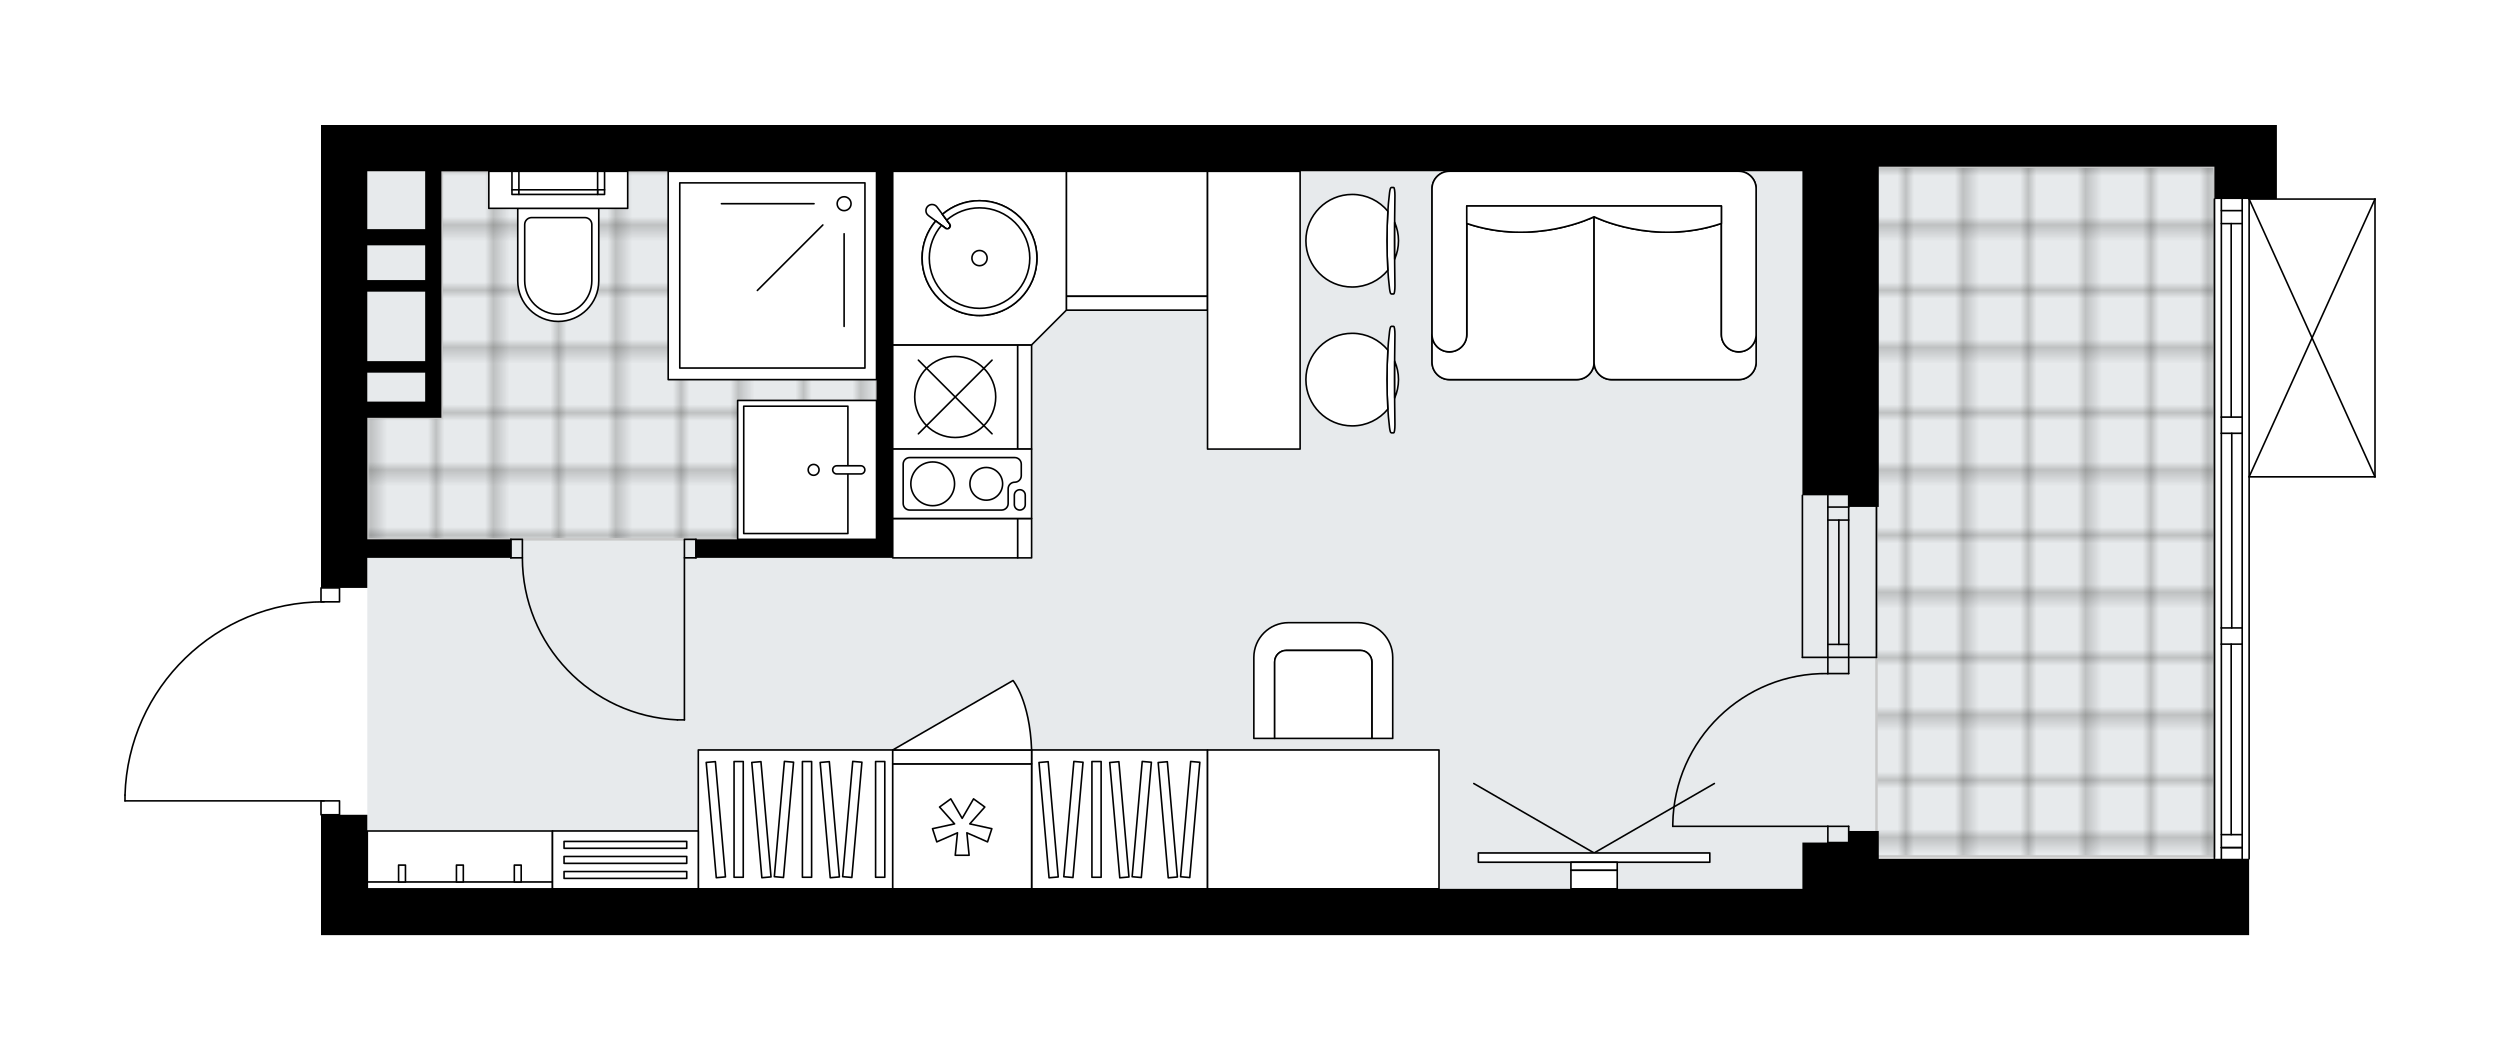 <svg xmlns="http://www.w3.org/2000/svg" xmlns:xlink="http://www.w3.org/1999/xlink" height="848.11px" id="Layer_1" style="enable-background:new 0 0 2000 848.11;" version="1.1" viewBox="0 0 2000 848.11" width="2000px" x="0px" y="0px" xml:space="preserve">
<style type="text/css">
	.st0{fill:none;}
	.st1{opacity:0.5;fill:none;stroke:#1D1D1B;stroke-width:0.4;stroke-miterlimit:10;}
	.st2{fill:#FFFFFF;}
	.st3{fill:#E7EAEC;}
	.st4{fill:url(#SVGID_1_);stroke:#C8C8C8;stroke-width:2;stroke-linecap:round;stroke-linejoin:round;stroke-miterlimit:10;}
	
		.st5{fill:url(#SVGID_00000161603710375868213060000013087026502910277282_);stroke:#C8C8C8;stroke-width:2;stroke-linecap:round;stroke-linejoin:round;stroke-miterlimit:10;}
	.st6{fill:none;stroke:#000000;stroke-width:1.3;stroke-linecap:round;stroke-linejoin:round;stroke-miterlimit:10;}
	.st7{fill:#FFFFFF;stroke:#000000;stroke-width:1.3;stroke-linecap:round;stroke-linejoin:round;stroke-miterlimit:10;}
	.st8{fill:none;stroke:#000000;stroke-width:1.3;stroke-linecap:round;stroke-linejoin:round;}
	.st9{fill:none;stroke:#000000;stroke-width:1.3;stroke-linecap:round;stroke-linejoin:round;stroke-dasharray:9.895,9.895;}
	.st10{fill:none;stroke:#000000;stroke-width:1.3;stroke-linecap:round;stroke-linejoin:round;stroke-dasharray:9.58,9.58;}
	.st11{font-family:'Arial-BoldMT','Arial'; font-weight:bold;}
	.st12{font-size:97.988px;}
	.st13{font-size:81.656px;}
	.st14{font-family: 'ArialMT','Arial';}
	.st15{font-size:40px;}
</style>
<pattern height="14.57" id="New_Pattern_Swatch_3" patternUnits="userSpaceOnUse" style="overflow:visible;" viewBox="7.49 -22.06 14.57 14.57" width="14.57" x="-2383.29" y="-540.87">
	<g>
		<rect class="st0" height="14.57" width="14.57" x="7.49" y="-22.06" />
		<g>
			<rect class="st1" height="7.29" width="7.29" x="14.77" y="-7.49" />
		</g>
		<g>
			<rect class="st1" height="7.29" width="7.29" x="0.2" y="-7.49" />
		</g>
		<g>
			<rect class="st1" height="7.29" width="7.29" x="22.06" y="-14.77" />
		</g>
		<g>
			<rect class="st1" height="7.29" width="7.29" x="7.49" y="-14.77" />
			<rect class="st1" height="7.29" width="7.29" x="14.77" y="-22.06" />
		</g>
		<g>
			<rect class="st1" height="7.29" width="7.29" x="0.2" y="-22.06" />
		</g>
		<g>
			<rect class="st1" height="7.29" width="7.29" x="22.06" y="-29.35" />
		</g>
		<g>
			<rect class="st1" height="7.29" width="7.29" x="7.49" y="-29.35" />
		</g>
	</g>
</pattern>
<path class="st2" d="M1799.3,748.11h-61.11h-235.17h-61.11  h-851.8H293.84H256.8v-95.64h0c-0.36,0-0.65-0.29-0.65-0.65v-10.46H100c-0.36,0-0.65-0.29-0.65-0.65v-4.64c0,0,0-0.01,0-0.01  c0,0,0-0.01,0-0.01c1.24-41.82,18.45-80.9,48.47-110.04c29.28-28.42,67.64-44.39,108.33-45.16v-10.5c0-0.36,0.29-0.65,0.65-0.65h0  V100h37.03h1148.08h61.11h268.5h50v58.61H1900c0,0,0,0,0.01,0c0.04,0,0.08,0.02,0.13,0.03c0.04,0.01,0.09,0.01,0.13,0.03  c0,0,0,0,0.01,0c0.02,0.01,0.04,0.03,0.06,0.04c0.05,0.03,0.1,0.06,0.14,0.1c0.03,0.03,0.04,0.06,0.07,0.1  c0.02,0.04,0.05,0.07,0.07,0.11c0.02,0.04,0.02,0.09,0.03,0.14c0.01,0.03,0.02,0.06,0.02,0.1v222.21c0,0.04-0.01,0.07-0.02,0.1  c-0.01,0.05-0.01,0.1-0.03,0.14c-0.02,0.04-0.04,0.07-0.07,0.11c-0.02,0.03-0.04,0.07-0.07,0.1c-0.04,0.04-0.09,0.07-0.14,0.1  c-0.02,0.01-0.04,0.03-0.06,0.04c0,0,0,0-0.01,0c-0.08,0.04-0.17,0.06-0.26,0.06h-100.05V687c0,0.36-0.29,0.65-0.65,0.65V748.11z" id="background" />
<g id="floor">
	<polygon class="st3" points="1501.17,133.33 1501.17,137.03 293.84,137.03 293.84,711.07 1501.17,711.07 1501.17,685.15    1771.53,685.15 1771.53,133.33  " />
	<pattern id="SVGID_1_" patternTransform="matrix(6.532 0 0 6.532 30270.51 35069.957)" xlink:href="#New_Pattern_Swatch_3">
	</pattern>
	<polygon class="st4" points="353.29,137.03 353.29,334.25 293.84,334.25 293.84,431.46 701.22,431.46 701.22,137.03  " />
	
		<pattern id="SVGID_00000156573835360313253020000001875754412175775628_" patternTransform="matrix(6.532 0 0 6.532 30270.51 35069.957)" xlink:href="#New_Pattern_Swatch_3">
	</pattern>
	
		<rect height="551.82" style="fill:url(#SVGID_00000156573835360313253020000001875754412175775628_);stroke:#C8C8C8;stroke-width:2;stroke-linecap:round;stroke-linejoin:round;stroke-miterlimit:10;" width="270.35" x="1501.17" y="133.33" />
	<g id="LINE_00000115501656465814269130000013158246705563068588_">
		<line class="st6" x1="1462.29" x2="1462.29" y1="525.9" y2="396.28" />
	</g>
	<g id="LINE_00000036931166643381805440000015101555553027964342_">
		<line class="st6" x1="1478.95" x2="1478.95" y1="525.9" y2="396.28" />
	</g>
	<g id="LINE_00000166637614293729541690000008535913959976752267_">
		<line class="st6" x1="1471.08" x2="1471.08" y1="515.53" y2="416.04" />
	</g>
	<g id="LINE_00000137838464053417374530000015435532935737458568_">
		<line class="st6" x1="1462.29" x2="1478.95" y1="405.67" y2="405.67" />
	</g>
	<g id="LINE_00000053523480810698389760000004656016716661853576_">
		<line class="st6" x1="1462.29" x2="1478.95" y1="515.53" y2="515.53" />
	</g>
	<g id="LINE_00000016044973637772779440000000128884148338876821_">
		<line class="st6" x1="1441.92" x2="1441.92" y1="525.9" y2="396.28" />
	</g>
	<g id="LINE_00000172410194133237939210000014877242260115559052_">
		<line class="st6" x1="1501.17" x2="1501.17" y1="396.28" y2="525.9" />
	</g>
	<g id="LINE_00000183237417693294143920000001117166606066735800_">
		<line class="st6" x1="1462.27" x2="1478.94" y1="416.04" y2="416.04" />
	</g>
	<g id="LINE_00000182511119087150857010000018341703861721612935_">
		<line class="st6" x1="1441.92" x2="1501.17" y1="525.9" y2="525.9" />
	</g>
	<g id="LINE_00000067225109420803539970000014373626047611922615_">
		<line class="st6" x1="1771.53" x2="1771.53" y1="687" y2="159.26" />
	</g>
	<g id="LINE_00000161606439250421105630000015465980779647917480_">
		<line class="st6" x1="1777.08" x2="1793.75" y1="678.07" y2="678.07" />
	</g>
	<g id="LINE_00000083774868488504095360000010739514319631288489_">
		<line class="st6" x1="1777.08" x2="1793.75" y1="168.51" y2="168.51" />
	</g>
	<g id="LINE_00000021823518408763661970000000632785481423402143_">
		<line class="st6" x1="1784.95" x2="1784.95" y1="515.3" y2="667.7" />
	</g>
	<g id="LINE_00000152255091958519241720000008168745966108554406_">
		<line class="st6" x1="1784.95" x2="1784.95" y1="178.88" y2="333.68" />
	</g>
	<g id="LINE_00000016050891455321481680000007905424408043965098_">
		<line class="st6" x1="1793.75" x2="1777.08" y1="178.88" y2="178.88" />
	</g>
	<g id="LINE_00000106830769890816116670000011841649548437393318_">
		<line class="st6" x1="1777.08" x2="1793.75" y1="678.07" y2="678.07" />
	</g>
	<g id="LINE_00000078764493684126967150000006592364222014496173_">
		<line class="st6" x1="1793.75" x2="1777.08" y1="667.7" y2="667.7" />
	</g>
	<g id="LINE_00000065070695060219280640000013520796166477260455_">
		<line class="st6" x1="1777.08" x2="1793.75" y1="502.34" y2="502.34" />
	</g>
	<g id="LINE_00000042706907725888547980000009780564144975877536_">
		<line class="st6" x1="1793.75" x2="1793.75" y1="502.34" y2="515.3" />
	</g>
	<g id="LINE_00000054967254422254606400000005044259421576865966_">
		<line class="st6" x1="1793.75" x2="1777.08" y1="515.3" y2="515.3" />
	</g>
	<g id="LINE_00000134209300247297192780000011082779317317640875_">
		<line class="st6" x1="1777.08" x2="1777.08" y1="515.3" y2="502.34" />
	</g>
	<g id="LINE_00000086655700737709063190000016781500230648657577_">
		<line class="st6" x1="1799.3" x2="1799.3" y1="159.26" y2="687" />
	</g>
	<g id="LINE_00000041265058772783139880000001962422727895509407_">
		<line class="st6" x1="1777.08" x2="1793.75" y1="333.68" y2="333.68" />
	</g>
	<g id="LINE_00000168078123654209022790000007362209024460789421_">
		<line class="st6" x1="1793.75" x2="1793.75" y1="333.68" y2="346.64" />
	</g>
	<g id="LINE_00000171000699804428970170000011832401628978399650_">
		<line class="st6" x1="1793.75" x2="1777.08" y1="346.64" y2="346.64" />
	</g>
	<g id="LINE_00000165236183367672902510000008496417262816499615_">
		<line class="st6" x1="1777.08" x2="1777.08" y1="346.64" y2="333.68" />
	</g>
	<g id="LINE_00000053519650661156936830000014557767662492198799_">
		<line class="st6" x1="1785.41" x2="1785.41" y1="346.64" y2="502.34" />
	</g>
	<g id="LWPOLYLINE_00000078006273971674492600000011945120064147660938_">
		<line class="st6" x1="1777.08" x2="1777.08" y1="333.68" y2="159.26" />
	</g>
	<g id="LWPOLYLINE_00000085972428022532635660000004804985292871472026_">
		<line class="st6" x1="1777.08" x2="1777.08" y1="346.64" y2="502.34" />
	</g>
	<g id="LWPOLYLINE_00000176764985719619892960000009804813664500614558_">
		<line class="st6" x1="1777.08" x2="1777.08" y1="515.3" y2="687" />
	</g>
	<g id="LWPOLYLINE_00000168077206446368148910000016641902041972072597_">
		<line class="st6" x1="1793.75" x2="1793.75" y1="333.68" y2="159.26" />
	</g>
	<g id="LWPOLYLINE_00000178178611611162034030000011078658405358098337_">
		<line class="st6" x1="1793.75" x2="1793.75" y1="346.64" y2="502.34" />
	</g>
	<g id="LWPOLYLINE_00000018955934183995909770000001935074607790770051_">
		<line class="st6" x1="1793.75" x2="1793.75" y1="515.3" y2="687" />
	</g>
	<g id="LWPOLYLINE_00000124131937721806068380000012952456267604619908_">
		<rect class="st6" height="11.11" width="14.81" x="256.8" y="470.35" />
	</g>
	<g id="LWPOLYLINE_00000169542663835757372190000018329103254403530670_">
		<rect class="st6" height="11.11" width="14.81" x="256.8" y="640.71" />
	</g>
	<g id="LWPOLYLINE_00000130623293447178113180000008685721648535166120_">
		<path class="st6" d="M100,636.07c2.55-86.12,73.09-154.61,159.25-154.61" />
	</g>
	<g id="LINE_00000102538749970222712090000005801725708157632154_">
		<line class="st6" x1="259.25" x2="100" y1="640.71" y2="640.71" />
	</g>
	<g id="LINE_00000157310000799813562240000004339334938494604419_">
		<line class="st6" x1="100" x2="100" y1="640.71" y2="636.07" />
	</g>
	<g id="LWPOLYLINE_00000067945827485229844530000003679129309957640067_">
		<rect class="st6" height="14.81" width="9.26" x="547.53" y="431.46" />
	</g>
	<g id="LWPOLYLINE_00000093138364306731296350000017775459949045445557_">
		<rect class="st6" height="14.81" width="9.26" x="408.65" y="431.46" />
	</g>
	<g id="LINE_00000017476901366618083570000009336968282619285903_">
		<line class="st6" x1="556.79" x2="556.79" y1="446.28" y2="431.46" />
	</g>
	<g id="LINE_00000046330410273205434470000013543866830800046479_">
		<line class="st6" x1="408.65" x2="408.65" y1="446.28" y2="431.46" />
	</g>
	<g id="LINE_00000011014104671060007180000003539384707435885470_">
		<line class="st6" x1="547.53" x2="547.53" y1="446.28" y2="575.9" />
	</g>
	<g id="ARC_00000088097430506679413590000002143344581194594235_">
		<path class="st6" d="M541.97,575.9c-69.36-3.09-124.02-60.19-124.07-129.62" />
	</g>
	<g id="LINE_00000149367541324494450140000013800626164014877326_">
		<line class="st6" x1="547.53" x2="541.97" y1="575.9" y2="575.9" />
	</g>
	<g id="ARC_00000170964077393554115320000013448356344373476232_">
		<path class="st6" d="M1338.22,661.08c0-0.61,0-1.21,0.01-1.82c1.01-67.5,56.55-121.41,124.05-120.4" />
	</g>
	<g id="LINE_00000062171243856720736420000001067630903199041979_">
		<line class="st6" x1="1462.29" x2="1338.22" y1="661.08" y2="661.08" />
	</g>
	<g id="LINE_00000181802395429153739820000008219618984070329504_">
		<line class="st6" x1="1462.29" x2="1462.29" y1="525.9" y2="538.86" />
	</g>
	<g id="LINE_00000129915699139114235590000002882080063202127756_">
		<line class="st6" x1="1462.29" x2="1478.95" y1="538.86" y2="538.86" />
	</g>
	<g id="LINE_00000143589782525721511680000008840780339250303921_">
		<line class="st6" x1="1478.95" x2="1478.95" y1="538.86" y2="525.9" />
	</g>
	<g id="LINE_00000052808746339963227160000013562646783256195768_">
		<line class="st6" x1="1478.95" x2="1478.95" y1="674.04" y2="661.08" />
	</g>
	<g id="LINE_00000020370842049896467880000006458025915995783314_">
		<line class="st6" x1="1478.95" x2="1462.29" y1="661.08" y2="661.08" />
	</g>
	<g id="LINE_00000096026634568329243220000002541529675362368954_">
		<line class="st6" x1="1462.29" x2="1462.29" y1="661.08" y2="674.04" />
	</g>
	<g id="LINE_00000051363475609383158090000011614868631424800146_">
		<line class="st6" x1="1478.95" x2="1462.29" y1="674.04" y2="674.04" />
	</g>
	<g id="LINE_00000069356550125394707970000010061622788968397956_">
		<line class="st6" x1="1900" x2="1900" y1="159.26" y2="381.46" />
	</g>
	<g id="LINE_00000174582691203458366970000014241038190910338716_">
		<line class="st6" x1="1900" x2="1799.3" y1="381.46" y2="381.46" />
	</g>
	<g id="LINE_00000015344827550487774720000014680985162720447381_">
		<line class="st6" x1="1799.3" x2="1900" y1="159.26" y2="159.26" />
	</g>
	<g id="LWPOLYLINE_00000049195745971402070410000003912308406730021552_">
		<line class="st6" x1="1799.3" x2="1900" y1="381.46" y2="159.26" />
	</g>
	<g id="LWPOLYLINE_00000030474206478563479700000016278663539989314696_">
		<line class="st6" x1="1799.3" x2="1900" y1="159.26" y2="381.46" />
	</g>
	<path d="M293.84,446.28h114.81v-14.81H293.84v-97.22h59.26v-12.96v-50.92v-74.07v-59.26h348.13v294.43H556.79v14.81h157.4v-14.81   V137.03h727.73v259.24h37.03v9.26h24.07v-9.26V133.33h268.5v25.92h50V100h-50h-268.5h-61.11H293.84H256.8v370.35h37.03V446.28z    M293.84,137.03h46.29v46.29h-46.29V137.03z M293.84,196.29h46.29v27.78h-46.29V196.29z M293.84,233.33h46.29v37.03v18.52h-46.29   V233.33z M293.84,298.14h46.29v23.15h-46.29V298.14z" />
	<polygon points="1503.02,748.11 1738.19,748.11 1799.3,748.11 1799.3,687 1738.19,687 1503.02,687 1503.02,674.04 1503.02,664.78    1478.95,664.78 1478.95,674.04 1441.92,674.04 1441.92,711.07 590.12,711.07 590.12,709.22 293.84,709.22 293.84,651.82    256.8,651.82 256.8,748.11 293.84,748.11 590.12,748.11 1441.92,748.11  " />
</g>
<g id="mebel">
	<g>
		<rect class="st7" height="99.99" width="112.96" x="853.06" y="137.04" />
		<rect class="st7" height="11.11" width="112.96" x="853.06" y="237.03" />
	</g>
	<g>
		
			<rect class="st7" height="99.99" transform="matrix(6.123234e-17 -1 1 6.123234e-17 333.646 1194.717)" width="31.48" x="748.44" y="380.54" />
		
			<rect class="st7" height="11.11" transform="matrix(6.123234e-17 -1 1 6.123234e-17 389.198 1250.269)" width="31.48" x="803.99" y="424.98" />
	</g>
	<g>
		<g>
			<g id="LINE_00000169551691057924134780000001010623393041786529_">
				<path class="st7" d="M1111.65,231.09c-2.82-22.41-2.82-54.59,0-77c0.33-2.59,0.81-4.09,1.33-4.09h0.13h1.83c0.55,0,1,2.9,1,6.48      c-0.38,24.01-0.38,48.21,0,72.22c0,3.58-0.45,6.48-1,6.48h-1.83h-0.13C1112.46,235.18,1111.98,233.68,1111.65,231.09z" />
			</g>
			<g>
				<path class="st7" d="M1115.76,207.24c1.94-4.5,3.03-9.45,3.03-14.66c0-5.21-1.09-10.16-3.03-14.66      C1115.7,187.71,1115.7,197.47,1115.76,207.24z" />
				<path class="st7" d="M1110.3,216.18c-0.98-15.1-0.98-32.08,0-47.18c-6.79-8.21-17.06-13.45-28.55-13.45      c-20.45,0-37.03,16.58-37.03,37.03c0,20.45,16.58,37.03,37.03,37.03C1093.24,229.62,1103.51,224.39,1110.3,216.18z" />
			</g>
		</g>
		<g>
			<g id="LINE_00000057846628435312745100000008448153511622866561_">
				<path class="st7" d="M1111.65,342.19c-2.82-22.41-2.82-54.59,0-77c0.33-2.59,0.81-4.09,1.33-4.09h0.13h1.83c0.55,0,1,2.9,1,6.48      c-0.38,24.01-0.38,48.21,0,72.22c0,3.58-0.45,6.48-1,6.48h-1.83h-0.13C1112.46,346.28,1111.98,344.78,1111.65,342.19z" />
			</g>
			<g>
				<path class="st7" d="M1115.76,318.35c1.94-4.5,3.03-9.45,3.03-14.66c0-5.21-1.09-10.16-3.03-14.66      C1115.7,298.81,1115.7,308.57,1115.76,318.35z" />
				<path class="st7" d="M1110.3,327.28c-0.98-15.1-0.98-32.08,0-47.18c-6.79-8.21-17.06-13.45-28.55-13.45      c-20.45,0-37.03,16.58-37.03,37.03c0,20.45,16.58,37.03,37.03,37.03C1093.24,340.73,1103.51,335.49,1110.3,327.28z" />
			</g>
		</g>
		
			<rect class="st7" height="74.07" transform="matrix(-1.352733e-10 1 -1 -1.352733e-10 1251.195 -754.916)" width="222.21" x="891.95" y="211.1" />
	</g>
	<g>
		
			<rect class="st7" height="140.73" transform="matrix(8.226892e-11 -1 1 8.226892e-11 240.141 1551.185)" width="111.1" x="840.11" y="585.16" />
		<g>
			
				<rect class="st7" height="7.36" transform="matrix(1.353238e-10 -1 1 1.353238e-10 221.701 1532.745)" width="92.59" x="830.93" y="651.84" />
			
				<rect class="st7" height="7.36" transform="matrix(0.087 -0.996 0.996 0.087 131.099 1454.113)" width="92.59" x="812.7" y="651.84" />
			
				<rect class="st7" height="7.36" transform="matrix(-0.087 -0.996 0.996 -0.087 258.97 1548.345)" width="92.59" x="792.59" y="651.84" />
			
				<rect class="st7" height="7.36" transform="matrix(0.087 -0.996 0.996 0.087 216.404 1547.208)" width="92.59" x="906.15" y="651.84" />
			
				<rect class="st7" height="7.36" transform="matrix(-0.087 -0.996 0.996 -0.087 362.611 1643.314)" width="92.59" x="887.92" y="651.84" />
			
				<rect class="st7" height="7.36" transform="matrix(0.087 -0.996 0.996 0.087 181.021 1508.593)" width="92.59" x="867.39" y="651.84" />
			
				<rect class="st7" height="7.36" transform="matrix(-0.087 -0.996 0.996 -0.087 320.47 1604.7)" width="92.59" x="849.16" y="651.84" />
		</g>
	</g>
	<g>
		<rect class="st7" height="111.1" width="155.55" x="558.64" y="599.97" />
		<g>
			
				<rect class="st7" height="7.36" transform="matrix(1.801564e-10 -1 1 1.801564e-10 -64.596 1246.447)" width="92.59" x="544.63" y="651.84" />
			
				<rect class="st7" height="7.36" transform="matrix(1.795080e-10 -1 1 1.795080e-10 -9.909 1301.135)" width="92.59" x="599.32" y="651.84" />
			
				<rect class="st7" height="7.36" transform="matrix(0.087 -0.996 0.996 0.087 -80.324 1223.386)" width="92.59" x="581.09" y="651.84" />
			
				<rect class="st7" height="7.36" transform="matrix(-0.087 -0.996 0.996 -0.087 -30.417 1283.171)" width="92.59" x="526.4" y="651.84" />
			
				<rect class="st7" height="7.36" transform="matrix(-0.087 -0.996 0.996 -0.087 9.219 1319.491)" width="92.59" x="562.86" y="651.84" />
			
				<rect class="st7" height="7.36" transform="matrix(0.087 -0.996 0.996 0.087 -30.403 1277.865)" width="92.59" x="635.78" y="651.84" />
			
				<rect class="st7" height="7.36" transform="matrix(-0.087 -0.996 0.996 -0.087 68.672 1373.97)" width="92.59" x="617.55" y="651.84" />
			
				<rect class="st7" height="7.36" transform="matrix(1.798224e-10 -1 1 1.798224e-10 48.634 1359.678)" width="92.59" x="657.86" y="651.84" />
		</g>
	</g>
	<g>
		
			<rect class="st7" height="148.14" transform="matrix(-4.495089e-11 1 -1 -4.495089e-11 1055.841 320.014)" width="46.29" x="344.77" y="613.86" />
		
			<rect class="st7" height="148.14" transform="matrix(-4.931629e-11 1 -1 -4.931629e-11 1076.24 340.412)" width="5.5" x="365.17" y="634.26" />
		
			<rect class="st7" height="13.51" transform="matrix(-1 -4.733026e-11 4.733026e-11 -1 643.24 1397.642)" width="5.5" x="318.87" y="692.06" />
		
			<rect class="st7" height="13.51" transform="matrix(-1 -3.276724e-11 3.276724e-11 -1 735.827 1397.642)" width="5.5" x="365.17" y="692.06" />
		
			<rect class="st7" height="13.51" transform="matrix(-1 -4.931623e-11 4.931623e-11 -1 828.414 1397.642)" width="5.5" x="411.46" y="692.06" />
	</g>
	<g>
		
			<rect class="st7" height="116.66" transform="matrix(4.514728e-11 -1 1 4.514728e-11 -187.614 1188.24)" width="46.29" x="477.17" y="629.6" />
		
			<rect class="st7" height="98.14" transform="matrix(-2.747154e-11 1 -1 -2.747154e-11 1200.276 199.65)" width="5.5" x="497.57" y="650.89" />
		
			<rect class="st7" height="98.14" transform="matrix(-4.170371e-11 1 -1 -4.170371e-11 1188.24 187.614)" width="5.5" x="497.57" y="638.86" />
		
			<rect class="st7" height="98.14" transform="matrix(-3.839347e-11 1 -1 -3.839347e-11 1176.204 175.578)" width="5.5" x="497.57" y="626.82" />
	</g>
	<g>
		<g>
			<g id="LINE_00000016041833296439113310000016508846097273354648_">
				<line class="st7" x1="1275.27" x2="1179.05" y1="682.37" y2="626.82" />
			</g>
			<g id="LINE_00000026850336090812706560000011991601841045780618_">
				<line class="st7" x1="1275.27" x2="1371.48" y1="682.37" y2="626.82" />
			</g>
		</g>
		
			<rect class="st7" height="185.17" transform="matrix(-1.768170e-10 1 -1 -1.768170e-10 1961.341 -589.19)" width="7.41" x="1271.56" y="593.49" />
		
			<rect class="st7" height="37.03" transform="matrix(1.698002e-10 -1 1 1.698002e-10 582.246 1968.285)" width="6.48" x="1272.02" y="674.5" />
		
			<rect class="st7" height="37.03" transform="matrix(-1.916744e-10 1 -1 -1.916744e-10 1978.932 -571.598)" width="14.81" x="1267.86" y="685.15" />
	</g>
	<g>
		<path class="st7" d="M1390.95,137.04c7.7,0,13.94,6.24,13.94,13.94v138.78c0,7.7-6.24,13.94-13.94,13.94h-101.74    c-7.7,0-13.94-6.24-13.94-13.94c0,7.7-6.24,13.94-13.94,13.94h-101.74c-7.7,0-13.94-6.24-13.94-13.94V150.97    c0-7.7,6.24-13.94,13.94-13.94H1390.95z" />
		<path class="st7" d="M1173.42,267.58L1173.42,267.58c0,7.67-6.22,13.89-13.89,13.89l0,0c-7.67,0-13.89-6.22-13.89-13.89v0v22.17    c0,7.7,6.24,13.94,13.94,13.94h101.74c7.7,0,13.94-6.24,13.94-13.94V173.39c0,0-47.41,23.85-101.85,5.37V267.58z" />
		<path class="st7" d="M1377.11,267.58L1377.11,267.58c0,7.67,6.22,13.89,13.89,13.89l0,0c7.67,0,13.89-6.22,13.89-13.89v0v22.17    c0,7.7-6.24,13.94-13.94,13.94h-101.74c-7.7,0-13.94-6.24-13.94-13.94V173.39c0,0,47.41,23.85,101.85,5.37V267.58z" />
		<path class="st7" d="M1404.89,267.58c0,7.67-6.22,13.89-13.89,13.89l0,0c-7.67,0-13.89-6.22-13.89-13.89V164.81h-203.69v102.77    c0,7.67-6.22,13.89-13.89,13.89l0,0c-7.67,0-13.89-6.22-13.89-13.89V150.97c0-7.7,6.24-13.94,13.94-13.94h231.36    c7.7,0,13.94,6.24,13.94,13.94V267.58z" />
		<path class="st7" d="M1377.11,178.76c-54.44,18.48-101.85-5.37-101.85-5.37s-47.41,23.85-101.85,5.37v-13.95h203.69V178.76z" />
	</g>
	<g>
		<g>
			<g>
				<path class="st7" d="M1019.73,590.71V529.6c0-5.11,4.15-9.26,9.26-9.26h59.26c5.11,0,9.26,4.15,9.26,9.26v61.11h16.67v-64.83      c0-15.33-12.43-27.75-27.76-27.75h-55.59c-15.33,0-27.75,12.43-27.75,27.75v64.83H1019.73z" />
			</g>
			<path class="st7" d="M1088.24,520.34h-59.26c-5.11,0-9.26,4.15-9.26,9.26v61.11h77.77V529.6     C1097.5,524.49,1093.36,520.34,1088.24,520.34z" />
		</g>
		
			<rect class="st7" height="111.1" transform="matrix(-1 -1.224647e-16 1.224647e-16 -1 2117.232 1311.044)" width="185.17" x="966.03" y="599.97" />
	</g>
	<g>
		<g>
			<path class="st7" d="M446.61,257.15L446.61,257.15c-17.9,0-32.41-14.51-32.41-32.41v-58.08h64.81v58.08     C479.01,242.64,464.51,257.15,446.61,257.15z" />
			<rect class="st7" height="29.63" width="111.1" x="391.06" y="137.04" />
			<path class="st7" d="M446.61,251.41L446.61,251.41c-14.83,0-26.85-12.02-26.85-26.85v-44.93c0-3.07,2.49-5.56,5.56-5.56h42.59     c3.07,0,5.56,2.49,5.56,5.56v44.93C473.46,239.39,461.44,251.41,446.61,251.41z" />
		</g>
		<g>
			<rect class="st7" height="14.81" width="5.56" x="409.57" y="137.04" />
			<rect class="st7" height="3.7" width="5.56" x="409.57" y="151.85" />
			<rect class="st7" height="14.81" width="5.56" x="478.09" y="137.04" />
			<rect class="st7" height="3.7" width="5.56" x="478.09" y="151.85" />
			
				<rect class="st7" height="3.7" transform="matrix(-1 -4.585100e-11 4.585100e-11 -1 893.218 307.401)" width="62.96" x="415.13" y="151.85" />
		</g>
	</g>
	<g>
		<rect class="st7" height="166.66" width="166.66" x="534.56" y="137.04" />
		<rect class="st7" height="148.14" width="148.14" x="543.82" y="146.29" />
		<circle class="st7" cx="675.29" cy="162.96" r="5.56" />
		<line class="st7" x1="651.22" x2="577.15" y1="162.96" y2="162.96" />
		<line class="st7" x1="658.27" x2="605.89" y1="179.98" y2="232.36" />
		<line class="st7" x1="675.29" x2="675.29" y1="187.03" y2="261.1" />
	</g>
	<g>
		
			<rect class="st7" height="111.1" transform="matrix(-4.472530e-11 1 -1 -4.472530e-11 1021.568 -269.757)" width="111.11" x="590.11" y="320.35" />
		
			<rect class="st7" height="83.33" transform="matrix(-4.477592e-11 1 -1 -4.477592e-11 1012.537 -260.764)" width="101.85" x="585.73" y="334.22" />
		<path class="st7" d="M666.15,375.89L666.15,375.89c0-1.81,1.47-3.27,3.27-3.27h19.2c1.81,0,3.27,1.47,3.27,3.27l0,0    c0,1.81-1.47,3.27-3.27,3.27h-19.2C667.61,379.16,666.15,377.7,666.15,375.89z" />
		<circle class="st7" cx="650.89" cy="375.89" r="4.35" />
	</g>
	<g>
		
			<rect class="st7" height="99.99" transform="matrix(-1 -8.983271e-11 8.983271e-11 -1 1539.475 1322.154)" width="111.1" x="714.19" y="611.08" />
		
			<rect class="st7" height="11.11" transform="matrix(-1 -8.983271e-11 8.983271e-11 -1 1539.475 1211.05)" width="111.1" x="714.19" y="599.97" />
		<polygon class="st7" points="773.5,666.25 775.29,684.22 764.18,684.22 765.98,666.25 749.44,673.51 746.01,662.95 763.66,659.1     751.64,645.62 760.63,639.09 769.74,654.68 778.85,639.09 787.84,645.62 775.82,659.1 793.47,662.95 790.03,673.51   " />
		<path class="st7" d="M714.19,599.97l96.22-55.55c0,0,13.41,15.64,14.89,55.55H714.19z" />
	</g>
	<g>
		
			<rect class="st7" height="99.99" transform="matrix(4.464080e-11 -1 1 4.464080e-11 446.594 1081.753)" width="83.33" x="722.51" y="267.58" />
		
			<rect class="st7" height="11.11" transform="matrix(4.464080e-11 -1 1 4.464080e-11 502.147 1137.306)" width="83.33" x="778.06" y="312.02" />
		<circle class="st7" cx="764.17" cy="317.58" r="32.41" />
		<line class="st7" x1="734.71" x2="793.63" y1="288.12" y2="347.04" />
		<line class="st7" x1="793.63" x2="734.71" y1="288.12" y2="347.04" />
	</g>
	<g>
		
			<rect class="st7" height="111.1" transform="matrix(4.446605e-11 -1 1 4.446605e-11 382.709 1156.749)" width="55.55" x="741.95" y="331.47" />
		<path class="st7" d="M727.79,408.05h73.48c2.9,0,5.25-2.35,5.25-5.25v-11.78c0-2.9,2.35-5.25,5.25-5.25l0,0    c2.9,0,5.25-2.35,5.25-5.25v-9.22c0-2.9-2.35-5.25-5.25-5.25h-83.98c-2.9,0-5.25,2.35-5.25,5.25v31.49    C722.54,405.7,724.89,408.05,727.79,408.05z" />
		<path class="st7" d="M820.21,396.14v7.54c0,2.42-1.96,4.37-4.37,4.37l0,0c-2.42,0-4.37-1.96-4.37-4.37v-7.54    c0-2.42,1.96-4.37,4.37-4.37l0,0C818.25,391.77,820.21,393.72,820.21,396.14z" />
		<circle class="st7" cx="789.02" cy="387.06" r="13.08" />
		<circle class="st7" cx="746.16" cy="387.06" r="17.5" />
	</g>
	<g>
		<polygon class="st7" points="853.06,248.14 853.06,137.04 714.18,137.04 714.18,275.92 825.28,275.92   " />
		<g id="ARC_00000062903934866680449600000002562610370440395667_">
			<path class="st7" d="M742.73,172.43c-0.38-0.28-0.72-0.62-1-1c-1.62-2.17-1.17-5.24,1-6.86c2.17-1.62,5.24-1.17,6.86,1     l10.36,13.9c0.39,0.73,0.39,1.6,0,2.33c-0.64,1.19-2.13,1.63-3.32,0.99L742.73,172.43z" />
		</g>
		<path class="st7" d="M753.96,171.44l5.98,8.03c0.39,0.73,0.39,1.6,0,2.33c-0.64,1.19-2.13,1.63-3.32,0.99l-8.03-5.98    c-6.79,8-10.9,18.35-10.9,29.67c0,25.36,20.56,45.92,45.92,45.92s45.92-20.56,45.92-45.92s-20.56-45.92-45.92-45.92    C772.31,160.55,761.97,164.66,753.96,171.44z" />
		<path class="st7" d="M753.96,171.44l5.98,8.03c0.39,0.73,0.39,1.6,0,2.33c-0.64,1.19-2.13,1.63-3.32,0.99l-8.03-5.98    c-6.79,8-10.9,18.35-10.9,29.67c0,25.36,20.56,45.92,45.92,45.92s45.92-20.56,45.92-45.92s-20.56-45.92-45.92-45.92    C772.31,160.55,761.97,164.66,753.96,171.44z" />
		<path class="st7" d="M759.95,179.47c0.39,0.73,0.39,1.6,0,2.33c-0.64,1.19-2.13,1.63-3.32,0.99l-3.42-2.55    c-6.08,7.04-9.78,16.2-9.78,26.24c0,22.2,18,40.2,40.2,40.2s40.2-18,40.2-40.2c0-22.2-18-40.2-40.2-40.2    c-10.03,0-19.18,3.7-26.22,9.77L759.95,179.47z" />
		<circle class="st7" cx="783.62" cy="206.48" r="6.09" />
	</g>
</g>
</svg>